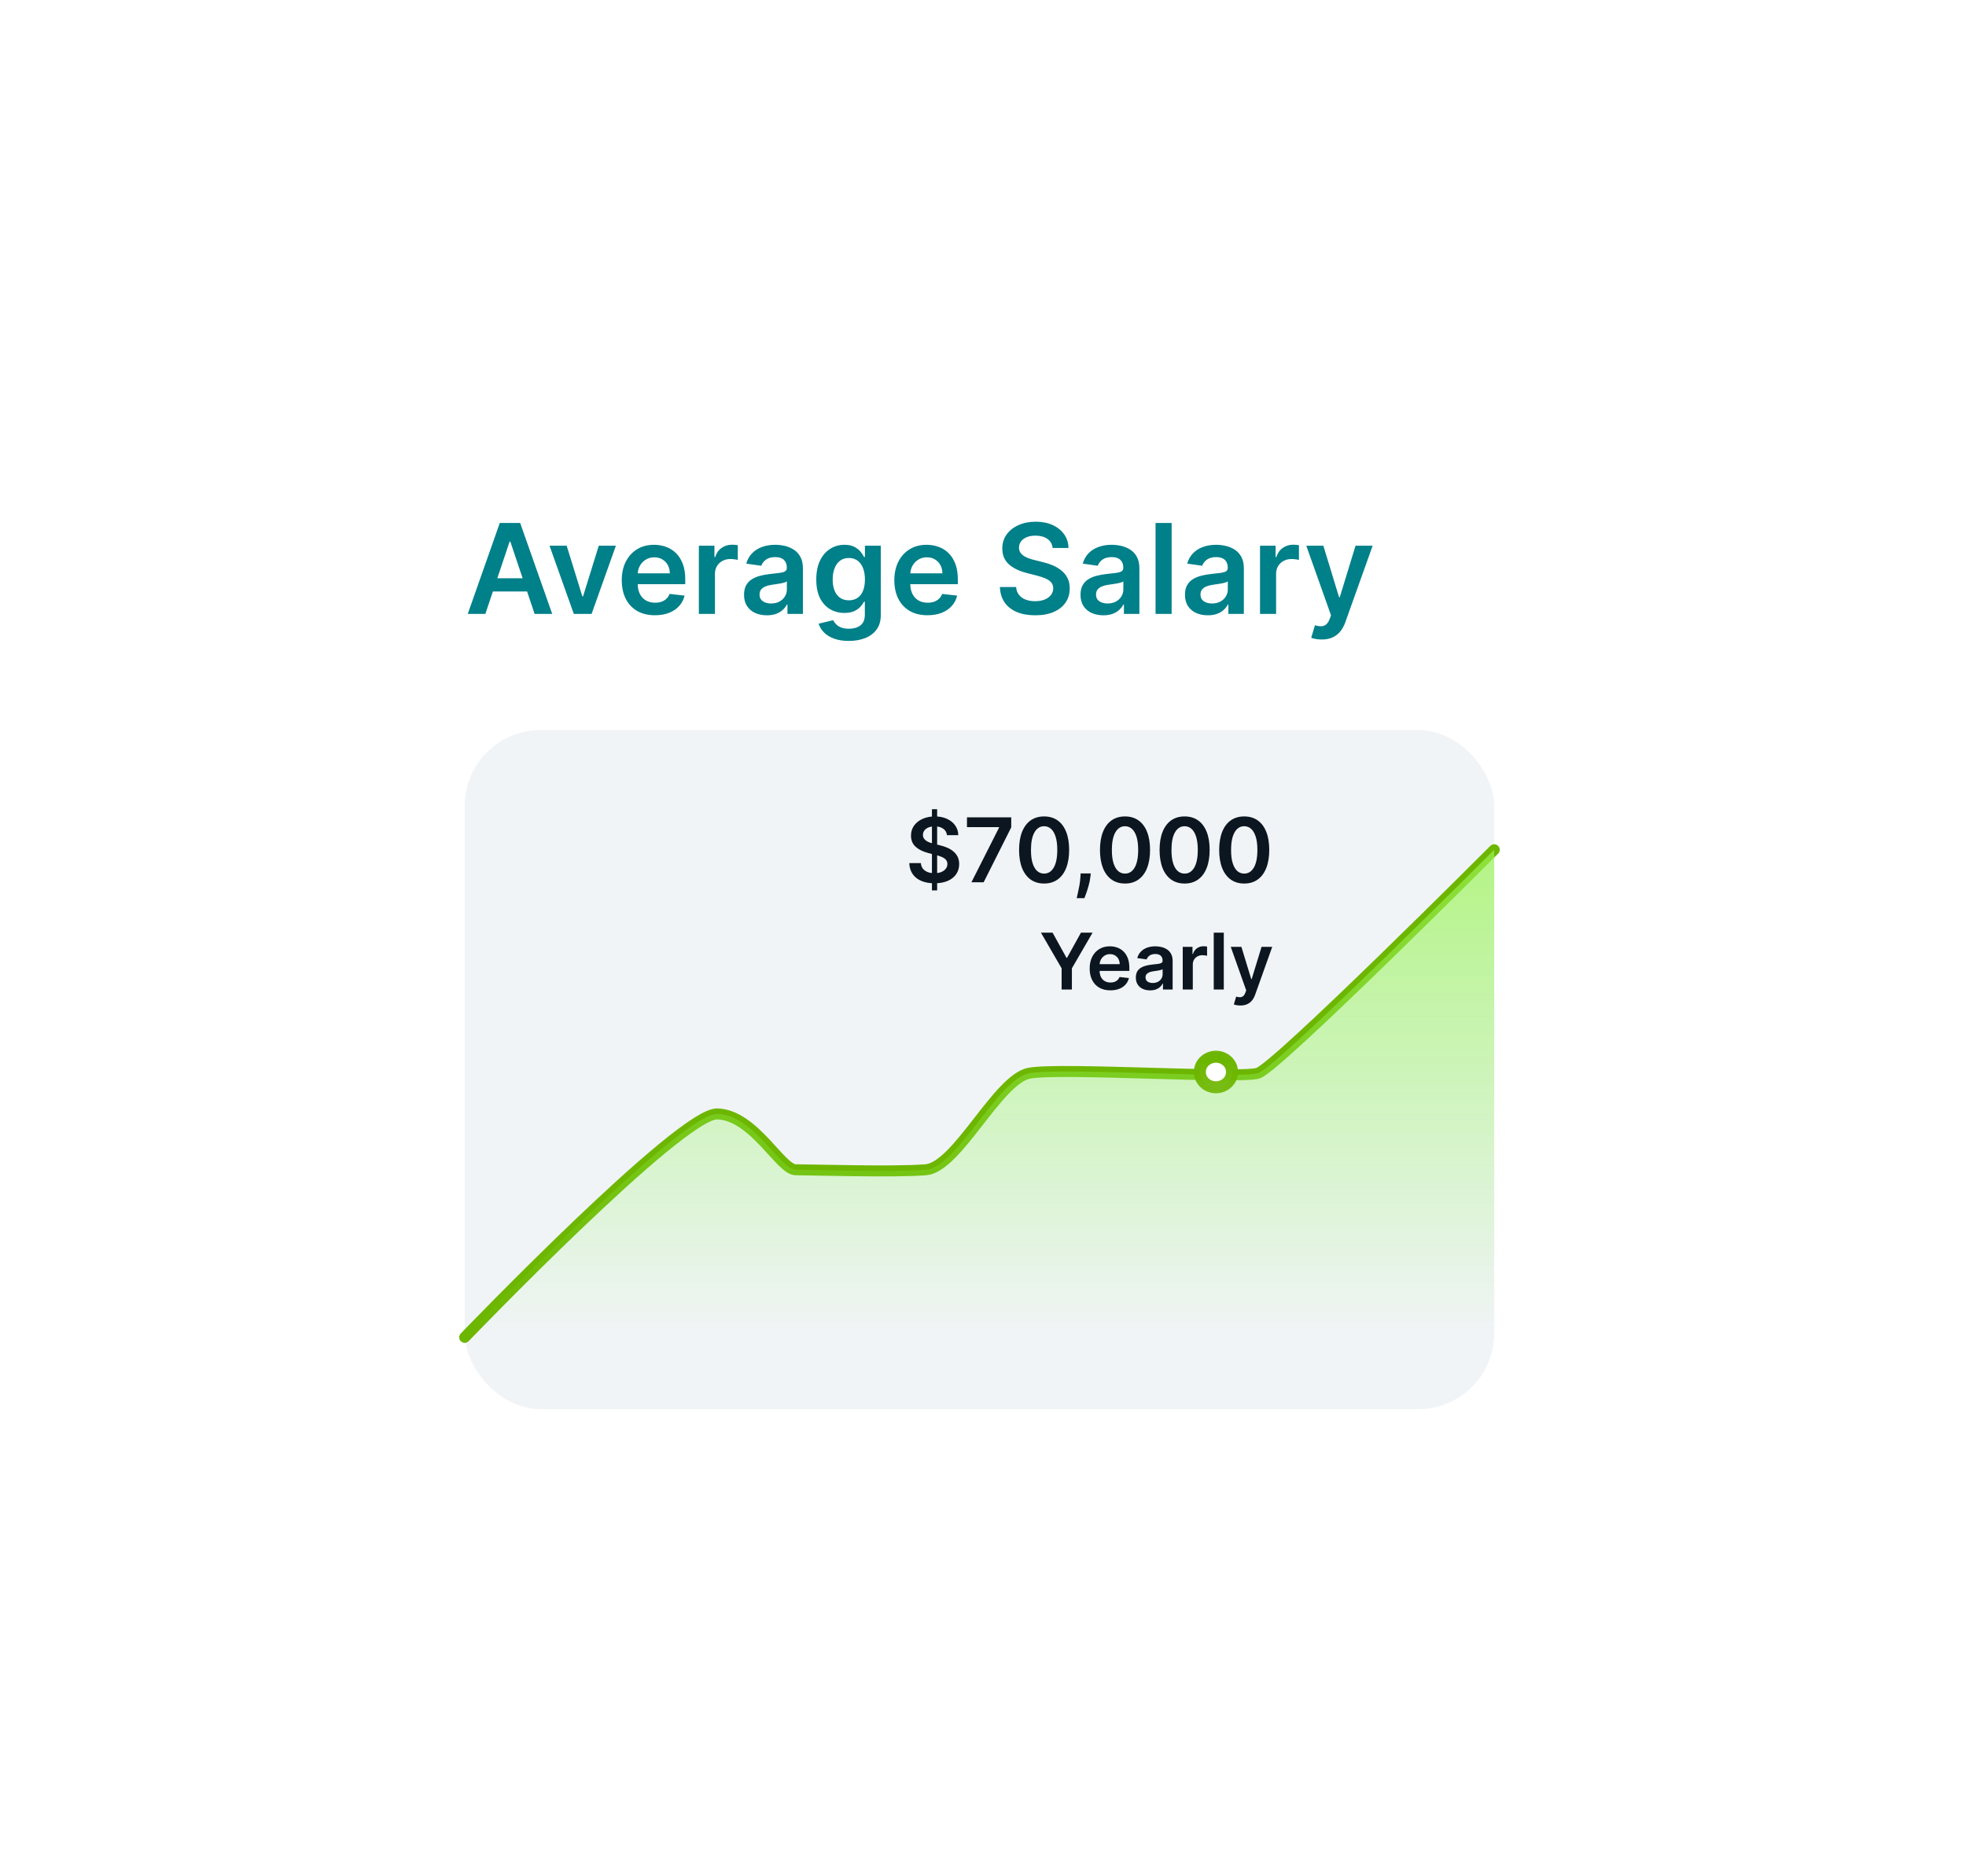 <svg width="220" height="210" viewBox="0 0 220 210" fill="none" xmlns="http://www.w3.org/2000/svg">
<g filter="url(#filter0_d_10530_52549)">
<rect x="40" y="28.711" width="139.208" height="129.006" rx="14" fill="white"/>
<path d="M54.312 56.711H52.343L55.928 46.529H58.205L61.794 56.711H59.825L57.106 48.617H57.026L54.312 56.711ZM54.376 52.719H59.746V54.2H54.376V52.719ZM68.92 49.075L66.2 56.711H64.212L61.492 49.075H63.411L65.166 54.747H65.246L67.005 49.075H68.92ZM73.286 56.86C72.52 56.86 71.859 56.701 71.302 56.383C70.749 56.061 70.323 55.607 70.025 55.021C69.726 54.431 69.577 53.736 69.577 52.938C69.577 52.152 69.726 51.463 70.025 50.869C70.326 50.273 70.747 49.809 71.287 49.477C71.828 49.142 72.462 48.975 73.191 48.975C73.662 48.975 74.106 49.051 74.524 49.204C74.945 49.353 75.316 49.585 75.637 49.9C75.962 50.215 76.217 50.616 76.403 51.103C76.589 51.587 76.681 52.164 76.681 52.833V53.385H70.422V52.172H74.956C74.953 51.827 74.878 51.521 74.733 51.252C74.587 50.98 74.383 50.767 74.121 50.611C73.863 50.455 73.561 50.377 73.216 50.377C72.848 50.377 72.525 50.467 72.247 50.646C71.968 50.821 71.751 51.053 71.596 51.342C71.443 51.627 71.365 51.94 71.362 52.281V53.34C71.362 53.784 71.443 54.166 71.606 54.484C71.768 54.798 71.995 55.041 72.287 55.209C72.578 55.375 72.92 55.458 73.311 55.458C73.573 55.458 73.809 55.422 74.022 55.349C74.234 55.273 74.418 55.161 74.573 55.016C74.729 54.87 74.847 54.689 74.927 54.474L76.607 54.663C76.501 55.107 76.299 55.495 76 55.826C75.705 56.154 75.328 56.409 74.867 56.592C74.406 56.771 73.879 56.86 73.286 56.86ZM78.204 56.711V49.075H79.949V50.347H80.029C80.168 49.907 80.406 49.567 80.745 49.328C81.086 49.086 81.475 48.965 81.913 48.965C82.012 48.965 82.123 48.97 82.246 48.98C82.372 48.987 82.476 48.998 82.559 49.015V50.67C82.483 50.644 82.362 50.621 82.196 50.601C82.034 50.578 81.876 50.566 81.724 50.566C81.396 50.566 81.101 50.637 80.839 50.78C80.58 50.919 80.377 51.113 80.228 51.361C80.078 51.61 80.004 51.897 80.004 52.222V56.711H78.204ZM85.816 56.865C85.332 56.865 84.896 56.779 84.508 56.606C84.124 56.431 83.819 56.172 83.593 55.831C83.371 55.49 83.26 55.069 83.26 54.568C83.26 54.137 83.34 53.781 83.499 53.499C83.658 53.218 83.875 52.992 84.15 52.823C84.425 52.654 84.735 52.526 85.08 52.44C85.428 52.351 85.787 52.286 86.159 52.246C86.606 52.2 86.969 52.159 87.247 52.122C87.526 52.082 87.728 52.023 87.854 51.943C87.983 51.86 88.048 51.733 88.048 51.56V51.531C88.048 51.156 87.937 50.866 87.715 50.66C87.493 50.455 87.173 50.352 86.755 50.352C86.314 50.352 85.965 50.448 85.706 50.641C85.451 50.833 85.279 51.06 85.189 51.322L83.509 51.083C83.641 50.619 83.86 50.231 84.165 49.92C84.47 49.605 84.843 49.37 85.284 49.214C85.724 49.055 86.212 48.975 86.745 48.975C87.113 48.975 87.479 49.018 87.844 49.104C88.209 49.191 88.542 49.333 88.843 49.532C89.145 49.727 89.387 49.994 89.569 50.332C89.755 50.67 89.847 51.093 89.847 51.6V56.711H88.117V55.662H88.058C87.948 55.874 87.794 56.073 87.595 56.258C87.4 56.441 87.153 56.588 86.855 56.701C86.56 56.81 86.213 56.865 85.816 56.865ZM86.283 55.543C86.644 55.543 86.957 55.471 87.222 55.329C87.488 55.183 87.692 54.991 87.834 54.752C87.98 54.514 88.053 54.253 88.053 53.972V53.072C87.996 53.118 87.9 53.161 87.764 53.201C87.632 53.241 87.483 53.276 87.317 53.305C87.151 53.335 86.987 53.362 86.825 53.385C86.662 53.408 86.522 53.428 86.402 53.445C86.134 53.481 85.893 53.541 85.681 53.624C85.469 53.706 85.302 53.822 85.179 53.972C85.056 54.117 84.995 54.306 84.995 54.538C84.995 54.87 85.116 55.12 85.358 55.289C85.6 55.458 85.908 55.543 86.283 55.543ZM94.978 59.734C94.332 59.734 93.777 59.646 93.313 59.47C92.849 59.298 92.476 59.066 92.194 58.774C91.912 58.483 91.717 58.159 91.607 57.805L93.228 57.412C93.301 57.561 93.407 57.709 93.546 57.854C93.686 58.004 93.873 58.126 94.108 58.222C94.347 58.322 94.647 58.371 95.008 58.371C95.518 58.371 95.941 58.247 96.276 57.999C96.611 57.753 96.778 57.349 96.778 56.785V55.339H96.688C96.596 55.524 96.46 55.715 96.281 55.91C96.105 56.106 95.871 56.27 95.58 56.403C95.291 56.535 94.928 56.602 94.491 56.602C93.904 56.602 93.372 56.464 92.895 56.189C92.421 55.91 92.043 55.496 91.761 54.946C91.483 54.392 91.344 53.7 91.344 52.868C91.344 52.029 91.483 51.322 91.761 50.745C92.043 50.165 92.423 49.726 92.9 49.428C93.377 49.126 93.909 48.975 94.496 48.975C94.943 48.975 95.311 49.051 95.6 49.204C95.891 49.353 96.123 49.534 96.296 49.746C96.468 49.955 96.599 50.152 96.688 50.337H96.788V49.075H98.563V56.835C98.563 57.488 98.407 58.028 98.095 58.456C97.784 58.883 97.358 59.203 96.818 59.416C96.277 59.628 95.664 59.734 94.978 59.734ZM94.993 55.19C95.374 55.19 95.699 55.097 95.968 54.911C96.236 54.726 96.44 54.459 96.579 54.111C96.718 53.763 96.788 53.345 96.788 52.858C96.788 52.377 96.718 51.956 96.579 51.595C96.443 51.234 96.241 50.954 95.972 50.755C95.707 50.553 95.381 50.452 94.993 50.452C94.592 50.452 94.257 50.556 93.989 50.765C93.72 50.974 93.518 51.26 93.382 51.625C93.246 51.986 93.178 52.397 93.178 52.858C93.178 53.325 93.246 53.735 93.382 54.086C93.522 54.434 93.725 54.706 93.994 54.901C94.266 55.093 94.599 55.19 94.993 55.19ZM103.788 56.86C103.022 56.86 102.361 56.701 101.804 56.383C101.251 56.061 100.825 55.607 100.526 55.021C100.228 54.431 100.079 53.736 100.079 52.938C100.079 52.152 100.228 51.463 100.526 50.869C100.828 50.273 101.249 49.809 101.789 49.477C102.329 49.142 102.964 48.975 103.693 48.975C104.164 48.975 104.608 49.051 105.026 49.204C105.447 49.353 105.818 49.585 106.139 49.9C106.464 50.215 106.719 50.616 106.905 51.103C107.091 51.587 107.183 52.164 107.183 52.833V53.385H100.924V52.172H105.458C105.455 51.827 105.38 51.521 105.235 51.252C105.089 50.98 104.885 50.767 104.623 50.611C104.365 50.455 104.063 50.377 103.718 50.377C103.35 50.377 103.027 50.467 102.749 50.646C102.47 50.821 102.253 51.053 102.097 51.342C101.945 51.627 101.867 51.94 101.864 52.281V53.34C101.864 53.784 101.945 54.166 102.107 54.484C102.27 54.798 102.497 55.041 102.789 55.209C103.08 55.375 103.422 55.458 103.813 55.458C104.075 55.458 104.311 55.422 104.524 55.349C104.736 55.273 104.92 55.161 105.075 55.016C105.231 54.87 105.349 54.689 105.428 54.474L107.109 54.663C107.003 55.107 106.801 55.495 106.502 55.826C106.207 56.154 105.829 56.409 105.369 56.592C104.908 56.771 104.381 56.86 103.788 56.86ZM117.792 49.328C117.745 48.894 117.55 48.556 117.205 48.314C116.864 48.072 116.419 47.951 115.873 47.951C115.488 47.951 115.158 48.009 114.883 48.125C114.608 48.241 114.398 48.398 114.252 48.597C114.106 48.796 114.031 49.023 114.028 49.278C114.028 49.49 114.076 49.675 114.172 49.83C114.272 49.986 114.406 50.119 114.575 50.228C114.744 50.334 114.931 50.423 115.137 50.496C115.342 50.569 115.549 50.631 115.758 50.68L116.713 50.919C117.097 51.008 117.467 51.13 117.821 51.282C118.179 51.434 118.499 51.627 118.781 51.859C119.066 52.091 119.291 52.371 119.457 52.699C119.623 53.027 119.706 53.411 119.706 53.852C119.706 54.449 119.553 54.974 119.248 55.428C118.943 55.879 118.502 56.232 117.926 56.487C117.352 56.739 116.658 56.865 115.843 56.865C115.051 56.865 114.363 56.742 113.779 56.497C113.199 56.252 112.745 55.894 112.417 55.423C112.092 54.953 111.917 54.379 111.89 53.703H113.705C113.731 54.058 113.841 54.353 114.033 54.588C114.225 54.823 114.475 54.999 114.784 55.115C115.095 55.231 115.443 55.289 115.828 55.289C116.229 55.289 116.58 55.229 116.882 55.11C117.187 54.987 117.425 54.818 117.598 54.603C117.77 54.384 117.858 54.129 117.861 53.837C117.858 53.572 117.78 53.353 117.627 53.181C117.475 53.005 117.261 52.86 116.986 52.744C116.714 52.624 116.396 52.518 116.032 52.425L114.873 52.127C114.035 51.912 113.372 51.585 112.885 51.148C112.401 50.707 112.159 50.122 112.159 49.393C112.159 48.793 112.321 48.267 112.646 47.817C112.974 47.366 113.42 47.016 113.983 46.768C114.547 46.516 115.185 46.39 115.897 46.39C116.62 46.39 117.253 46.516 117.797 46.768C118.343 47.016 118.773 47.363 119.084 47.807C119.396 48.248 119.556 48.755 119.566 49.328H117.792ZM123.468 56.865C122.984 56.865 122.548 56.779 122.16 56.606C121.776 56.431 121.471 56.172 121.246 55.831C121.023 55.49 120.912 55.069 120.912 54.568C120.912 54.137 120.992 53.781 121.151 53.499C121.31 53.218 121.527 52.992 121.802 52.823C122.077 52.654 122.387 52.526 122.732 52.44C123.08 52.351 123.44 52.286 123.811 52.246C124.258 52.2 124.621 52.159 124.9 52.122C125.178 52.082 125.38 52.023 125.506 51.943C125.635 51.86 125.7 51.733 125.7 51.56V51.531C125.7 51.156 125.589 50.866 125.367 50.66C125.145 50.455 124.825 50.352 124.407 50.352C123.967 50.352 123.617 50.448 123.358 50.641C123.103 50.833 122.931 51.06 122.841 51.322L121.161 51.083C121.294 50.619 121.512 50.231 121.817 49.92C122.122 49.605 122.495 49.37 122.936 49.214C123.377 49.055 123.864 48.975 124.398 48.975C124.765 48.975 125.132 49.018 125.496 49.104C125.861 49.191 126.194 49.333 126.496 49.532C126.797 49.727 127.039 49.994 127.221 50.332C127.407 50.67 127.5 51.093 127.5 51.6V56.711H125.77V55.662H125.71C125.601 55.874 125.447 56.073 125.248 56.258C125.052 56.441 124.805 56.588 124.507 56.701C124.212 56.81 123.866 56.865 123.468 56.865ZM123.935 55.543C124.296 55.543 124.61 55.471 124.875 55.329C125.14 55.183 125.344 54.991 125.486 54.752C125.632 54.514 125.705 54.253 125.705 53.972V53.072C125.649 53.118 125.553 53.161 125.417 53.201C125.284 53.241 125.135 53.276 124.969 53.305C124.804 53.335 124.64 53.362 124.477 53.385C124.315 53.408 124.174 53.428 124.055 53.445C123.786 53.481 123.546 53.541 123.334 53.624C123.122 53.706 122.954 53.822 122.831 53.972C122.709 54.117 122.648 54.306 122.648 54.538C122.648 54.87 122.769 55.12 123.01 55.289C123.252 55.458 123.561 55.543 123.935 55.543ZM131.109 46.529V56.711H129.309V46.529H131.109ZM135.157 56.865C134.673 56.865 134.238 56.779 133.85 56.606C133.465 56.431 133.16 56.172 132.935 55.831C132.713 55.49 132.602 55.069 132.602 54.568C132.602 54.137 132.681 53.781 132.841 53.499C133 53.218 133.217 52.992 133.492 52.823C133.767 52.654 134.077 52.526 134.422 52.44C134.77 52.351 135.129 52.286 135.5 52.246C135.948 52.2 136.311 52.159 136.589 52.122C136.868 52.082 137.07 52.023 137.196 51.943C137.325 51.86 137.39 51.733 137.39 51.56V51.531C137.39 51.156 137.279 50.866 137.056 50.66C136.834 50.455 136.515 50.352 136.097 50.352C135.656 50.352 135.306 50.448 135.048 50.641C134.793 50.833 134.62 51.06 134.531 51.322L132.85 51.083C132.983 50.619 133.202 50.231 133.507 49.92C133.812 49.605 134.185 49.37 134.625 49.214C135.066 49.055 135.553 48.975 136.087 48.975C136.455 48.975 136.821 49.018 137.186 49.104C137.55 49.191 137.883 49.333 138.185 49.532C138.487 49.727 138.729 49.994 138.911 50.332C139.096 50.67 139.189 51.093 139.189 51.6V56.711H137.459V55.662H137.4C137.29 55.874 137.136 56.073 136.937 56.258C136.742 56.441 136.495 56.588 136.196 56.701C135.901 56.81 135.555 56.865 135.157 56.865ZM135.625 55.543C135.986 55.543 136.299 55.471 136.564 55.329C136.829 55.183 137.033 54.991 137.176 54.752C137.322 54.514 137.395 54.253 137.395 53.972V53.072C137.338 53.118 137.242 53.161 137.106 53.201C136.974 53.241 136.824 53.276 136.659 53.305C136.493 53.335 136.329 53.362 136.167 53.385C136.004 53.408 135.863 53.428 135.744 53.445C135.475 53.481 135.235 53.541 135.023 53.624C134.811 53.706 134.644 53.822 134.521 53.972C134.398 54.117 134.337 54.306 134.337 54.538C134.337 54.87 134.458 55.12 134.7 55.289C134.942 55.458 135.25 55.543 135.625 55.543ZM140.999 56.711V49.075H142.744V50.347H142.824C142.963 49.907 143.201 49.567 143.539 49.328C143.881 49.086 144.27 48.965 144.708 48.965C144.807 48.965 144.918 48.97 145.041 48.98C145.167 48.987 145.271 48.998 145.354 49.015V50.67C145.278 50.644 145.157 50.621 144.991 50.601C144.829 50.578 144.671 50.566 144.519 50.566C144.191 50.566 143.896 50.637 143.634 50.78C143.375 50.919 143.172 51.113 143.022 51.361C142.873 51.61 142.799 51.897 142.799 52.222V56.711H140.999ZM147.901 59.575C147.655 59.575 147.428 59.555 147.22 59.515C147.014 59.478 146.85 59.435 146.727 59.386L147.145 57.984C147.407 58.06 147.641 58.096 147.846 58.093C148.052 58.09 148.232 58.025 148.388 57.899C148.547 57.776 148.681 57.571 148.791 57.283L148.945 56.87L146.176 49.075H148.085L149.845 54.842H149.924L151.689 49.075H153.603L150.546 57.636C150.403 58.04 150.214 58.386 149.979 58.675C149.744 58.966 149.455 59.188 149.114 59.341C148.776 59.497 148.371 59.575 147.901 59.575Z" fill="#008089"/>
<rect x="52" y="69.711" width="115.208" height="76.006" rx="8.484" fill="#F1F4F7"/>
<path d="M52 137.679C52 137.679 76.172 112.542 80.272 112.672C84.371 112.803 87.34 118.924 89.036 118.924C90.732 118.924 100.062 119.211 103.596 118.924C107.13 118.637 111.653 108.765 115.187 108.114C118.721 107.463 138.653 108.765 140.773 108.114C142.894 107.463 167.208 83.107 167.208 83.107" stroke="#6DB600" stroke-width="1.23" stroke-linecap="round"/>
<path d="M80.272 112.672C76.172 112.542 52 137.679 52 137.679H167.208V83.107C167.208 83.107 142.894 107.463 140.773 108.114C138.653 108.765 118.721 107.463 115.187 108.114C111.653 108.765 107.13 118.637 103.596 118.924C100.062 119.211 90.732 118.924 89.036 118.924C87.34 118.924 84.371 112.803 80.272 112.672Z" fill="url(#paint0_linear_10530_52549)"/>
<path d="M136.066 109.694C137.008 109.694 137.867 108.978 137.867 107.982C137.867 106.986 137.008 106.271 136.066 106.271C135.125 106.271 134.266 106.986 134.266 107.982C134.266 108.978 135.125 109.694 136.066 109.694Z" fill="white" stroke="url(#paint1_linear_10530_52549)" stroke-width="1.34"/>
<path d="M104.287 87.658V78.567H104.869V87.658H104.287ZM105.967 81.476C105.933 81.165 105.794 80.924 105.548 80.751C105.304 80.578 104.987 80.492 104.596 80.492C104.321 80.492 104.086 80.533 103.889 80.616C103.693 80.699 103.542 80.811 103.438 80.954C103.334 81.096 103.281 81.258 103.278 81.44C103.278 81.592 103.313 81.723 103.381 81.834C103.452 81.945 103.548 82.04 103.669 82.118C103.79 82.194 103.924 82.258 104.07 82.31C104.217 82.362 104.365 82.406 104.514 82.442L105.196 82.612C105.471 82.676 105.735 82.762 105.988 82.871C106.244 82.98 106.472 83.117 106.673 83.283C106.877 83.449 107.038 83.649 107.156 83.883C107.275 84.118 107.334 84.392 107.334 84.707C107.334 85.133 107.225 85.508 107.007 85.833C106.789 86.155 106.474 86.407 106.062 86.589C105.653 86.769 105.157 86.859 104.575 86.859C104.009 86.859 103.518 86.772 103.101 86.596C102.687 86.421 102.362 86.165 102.128 85.829C101.896 85.493 101.77 85.084 101.751 84.601H103.048C103.067 84.854 103.145 85.065 103.282 85.233C103.419 85.401 103.598 85.526 103.818 85.609C104.041 85.692 104.289 85.733 104.564 85.733C104.85 85.733 105.101 85.691 105.317 85.606C105.535 85.518 105.705 85.397 105.828 85.243C105.951 85.087 106.014 84.905 106.016 84.697C106.014 84.507 105.958 84.351 105.849 84.228C105.741 84.102 105.588 83.998 105.391 83.915C105.197 83.83 104.97 83.754 104.71 83.688L103.882 83.475C103.283 83.321 102.81 83.088 102.462 82.775C102.116 82.46 101.943 82.043 101.943 81.522C101.943 81.093 102.059 80.718 102.291 80.396C102.526 80.074 102.844 79.824 103.246 79.647C103.649 79.467 104.105 79.377 104.614 79.377C105.13 79.377 105.582 79.467 105.97 79.647C106.361 79.824 106.667 80.072 106.89 80.389C107.112 80.704 107.227 81.066 107.234 81.476H105.967ZM108.704 86.749L111.797 80.627V80.577H108.206V79.476H113.16V80.602L110.071 86.749H108.704ZM116.838 86.888C116.254 86.888 115.752 86.74 115.333 86.444C114.916 86.145 114.595 85.716 114.37 85.155C114.148 84.591 114.037 83.913 114.037 83.12C114.039 82.327 114.151 81.652 114.374 81.096C114.599 80.537 114.92 80.111 115.336 79.817C115.755 79.524 116.256 79.377 116.838 79.377C117.421 79.377 117.922 79.524 118.341 79.817C118.76 80.111 119.08 80.537 119.303 81.096C119.528 81.654 119.64 82.329 119.64 83.12C119.64 83.915 119.528 84.595 119.303 85.158C119.08 85.719 118.76 86.148 118.341 86.444C117.924 86.74 117.423 86.888 116.838 86.888ZM116.838 85.776C117.293 85.776 117.652 85.552 117.914 85.105C118.18 84.655 118.312 83.993 118.312 83.12C118.312 82.542 118.252 82.057 118.131 81.664C118.01 81.271 117.84 80.975 117.62 80.776C117.4 80.575 117.139 80.474 116.838 80.474C116.386 80.474 116.029 80.699 115.766 81.149C115.503 81.596 115.371 82.253 115.368 83.12C115.366 83.7 115.424 84.188 115.542 84.583C115.663 84.978 115.833 85.276 116.054 85.478C116.274 85.677 116.535 85.776 116.838 85.776ZM122.06 85.755L122.014 86.145C121.981 86.444 121.922 86.747 121.837 87.054C121.754 87.365 121.666 87.65 121.574 87.91C121.482 88.171 121.407 88.375 121.35 88.525H120.484C120.517 88.38 120.562 88.184 120.619 87.935C120.678 87.686 120.735 87.407 120.789 87.097C120.844 86.787 120.88 86.472 120.899 86.152L120.924 85.755H122.06ZM125.891 86.888C125.306 86.888 124.805 86.74 124.385 86.444C123.969 86.145 123.648 85.716 123.423 85.155C123.201 84.591 123.089 83.913 123.089 83.12C123.092 82.327 123.204 81.652 123.427 81.096C123.652 80.537 123.972 80.111 124.389 79.817C124.808 79.524 125.309 79.377 125.891 79.377C126.474 79.377 126.974 79.524 127.393 79.817C127.812 80.111 128.133 80.537 128.356 81.096C128.581 81.654 128.693 82.329 128.693 83.12C128.693 83.915 128.581 84.595 128.356 85.158C128.133 85.719 127.812 86.148 127.393 86.444C126.977 86.74 126.476 86.888 125.891 86.888ZM125.891 85.776C126.346 85.776 126.704 85.552 126.967 85.105C127.232 84.655 127.365 83.993 127.365 83.12C127.365 82.542 127.305 82.057 127.184 81.664C127.063 81.271 126.893 80.975 126.672 80.776C126.452 80.575 126.192 80.474 125.891 80.474C125.439 80.474 125.081 80.699 124.819 81.149C124.556 81.596 124.423 82.253 124.421 83.12C124.419 83.7 124.477 84.188 124.595 84.583C124.716 84.978 124.886 85.276 125.106 85.478C125.327 85.677 125.588 85.776 125.891 85.776ZM132.561 86.888C131.976 86.888 131.474 86.74 131.055 86.444C130.639 86.145 130.318 85.716 130.093 85.155C129.871 84.591 129.759 83.913 129.759 83.12C129.762 82.327 129.874 81.652 130.097 81.096C130.321 80.537 130.642 80.111 131.059 79.817C131.478 79.524 131.979 79.377 132.561 79.377C133.143 79.377 133.644 79.524 134.063 79.817C134.482 80.111 134.803 80.537 135.026 81.096C135.25 81.654 135.363 82.329 135.363 83.12C135.363 83.915 135.25 84.595 135.026 85.158C134.803 85.719 134.482 86.148 134.063 86.444C133.647 86.74 133.146 86.888 132.561 86.888ZM132.561 85.776C133.016 85.776 133.374 85.552 133.637 85.105C133.902 84.655 134.035 83.993 134.035 83.12C134.035 82.542 133.974 82.057 133.854 81.664C133.733 81.271 133.563 80.975 133.342 80.776C133.122 80.575 132.862 80.474 132.561 80.474C132.109 80.474 131.751 80.699 131.489 81.149C131.226 81.596 131.093 82.253 131.091 83.12C131.089 83.7 131.147 84.188 131.265 84.583C131.386 84.978 131.556 85.276 131.776 85.478C131.996 85.677 132.258 85.776 132.561 85.776ZM139.231 86.888C138.646 86.888 138.144 86.74 137.725 86.444C137.309 86.145 136.988 85.716 136.763 85.155C136.54 84.591 136.429 83.913 136.429 83.12C136.432 82.327 136.544 81.652 136.767 81.096C136.991 80.537 137.312 80.111 137.729 79.817C138.148 79.524 138.649 79.377 139.231 79.377C139.813 79.377 140.314 79.524 140.733 79.817C141.152 80.111 141.473 80.537 141.695 81.096C141.92 81.654 142.033 82.329 142.033 83.12C142.033 83.915 141.92 84.595 141.695 85.158C141.473 85.719 141.152 86.148 140.733 86.444C140.316 86.74 139.816 86.888 139.231 86.888ZM139.231 85.776C139.686 85.776 140.044 85.552 140.307 85.105C140.572 84.655 140.705 83.993 140.705 83.12C140.705 82.542 140.644 82.057 140.524 81.664C140.403 81.271 140.232 80.975 140.012 80.776C139.792 80.575 139.532 80.474 139.231 80.474C138.779 80.474 138.421 80.699 138.159 81.149C137.896 81.596 137.763 82.253 137.761 83.12C137.758 83.7 137.816 84.188 137.935 84.583C138.056 84.978 138.226 85.276 138.446 85.478C138.666 85.677 138.928 85.776 139.231 85.776ZM116.483 92.385H117.785L119.342 95.201H119.404L120.961 92.385H122.263L119.948 96.375V98.749H118.798V96.375L116.483 92.385ZM124.254 98.842C123.775 98.842 123.362 98.743 123.014 98.544C122.668 98.343 122.402 98.059 122.216 97.693C122.029 97.324 121.936 96.89 121.936 96.391C121.936 95.9 122.029 95.469 122.216 95.098C122.404 94.725 122.667 94.435 123.005 94.228C123.342 94.019 123.739 93.914 124.195 93.914C124.489 93.914 124.767 93.962 125.028 94.057C125.291 94.15 125.523 94.295 125.724 94.492C125.927 94.689 126.086 94.939 126.202 95.244C126.318 95.546 126.376 95.907 126.376 96.325V96.67H122.464V95.912H125.298C125.296 95.697 125.249 95.505 125.158 95.337C125.067 95.167 124.94 95.034 124.776 94.936C124.614 94.839 124.426 94.79 124.21 94.79C123.98 94.79 123.778 94.846 123.604 94.958C123.43 95.068 123.295 95.213 123.197 95.393C123.102 95.571 123.053 95.767 123.051 95.981V96.642C123.051 96.92 123.102 97.158 123.204 97.357C123.305 97.554 123.447 97.705 123.629 97.811C123.812 97.914 124.025 97.966 124.269 97.966C124.433 97.966 124.581 97.943 124.714 97.898C124.846 97.85 124.961 97.781 125.059 97.689C125.156 97.598 125.23 97.485 125.279 97.351L126.33 97.469C126.263 97.746 126.137 97.989 125.95 98.196C125.766 98.401 125.53 98.561 125.242 98.674C124.954 98.786 124.625 98.842 124.254 98.842ZM128.701 98.845C128.399 98.845 128.126 98.791 127.884 98.684C127.644 98.574 127.453 98.412 127.312 98.199C127.173 97.986 127.104 97.723 127.104 97.41C127.104 97.141 127.154 96.918 127.253 96.742C127.353 96.566 127.488 96.425 127.66 96.319C127.832 96.213 128.026 96.134 128.241 96.08C128.459 96.024 128.683 95.984 128.916 95.959C129.195 95.93 129.422 95.904 129.596 95.881C129.77 95.856 129.896 95.819 129.975 95.769C130.056 95.717 130.096 95.638 130.096 95.53V95.511C130.096 95.277 130.027 95.096 129.888 94.968C129.749 94.839 129.549 94.775 129.288 94.775C129.013 94.775 128.794 94.835 128.633 94.955C128.473 95.075 128.366 95.217 128.31 95.381L127.259 95.232C127.342 94.942 127.479 94.699 127.67 94.504C127.86 94.308 128.093 94.161 128.369 94.063C128.644 93.964 128.949 93.914 129.282 93.914C129.512 93.914 129.741 93.941 129.969 93.995C130.197 94.049 130.405 94.138 130.593 94.262C130.782 94.384 130.933 94.551 131.047 94.762C131.163 94.974 131.221 95.238 131.221 95.555V98.749H130.14V98.093H130.102C130.034 98.226 129.938 98.35 129.813 98.466C129.691 98.58 129.537 98.672 129.351 98.743C129.166 98.811 128.95 98.845 128.701 98.845ZM128.993 98.019C129.219 98.019 129.415 97.974 129.58 97.885C129.746 97.794 129.874 97.674 129.963 97.525C130.054 97.376 130.099 97.213 130.099 97.037V96.475C130.064 96.504 130.004 96.531 129.919 96.555C129.836 96.58 129.743 96.602 129.639 96.621C129.536 96.639 129.433 96.656 129.332 96.67C129.23 96.685 129.142 96.697 129.068 96.708C128.9 96.73 128.75 96.768 128.617 96.819C128.485 96.871 128.38 96.944 128.303 97.037C128.227 97.128 128.188 97.246 128.188 97.391C128.188 97.598 128.264 97.755 128.415 97.86C128.566 97.966 128.759 98.019 128.993 98.019ZM132.352 98.749V93.976H133.443V94.772H133.492C133.579 94.496 133.729 94.284 133.94 94.135C134.153 93.984 134.397 93.908 134.67 93.908C134.732 93.908 134.802 93.911 134.878 93.917C134.957 93.921 135.022 93.929 135.074 93.939V94.974C135.026 94.957 134.951 94.943 134.847 94.93C134.746 94.916 134.647 94.909 134.552 94.909C134.347 94.909 134.163 94.953 133.999 95.042C133.837 95.129 133.71 95.25 133.617 95.406C133.524 95.561 133.477 95.74 133.477 95.943V98.749H132.352ZM136.946 92.385V98.749H135.821V92.385H136.946ZM138.802 100.539C138.649 100.539 138.507 100.526 138.376 100.502C138.248 100.479 138.145 100.452 138.069 100.421L138.33 99.544C138.493 99.592 138.639 99.615 138.768 99.613C138.896 99.611 139.009 99.57 139.106 99.492C139.206 99.415 139.29 99.287 139.358 99.106L139.455 98.849L137.724 93.976H138.917L140.017 97.581H140.067L141.17 93.976H142.366L140.455 99.327C140.366 99.58 140.248 99.796 140.101 99.976C139.954 100.159 139.774 100.297 139.56 100.393C139.349 100.49 139.096 100.539 138.802 100.539Z" fill="#0C1620"/>
</g>
<defs>
<filter id="filter0_d_10530_52549" x="0" y="0.711" width="219.207" height="209.006" filterUnits="userSpaceOnUse" color-interpolation-filters="sRGB">
<feFlood flood-opacity="0" result="BackgroundImageFix"/>
<feColorMatrix in="SourceAlpha" type="matrix" values="0 0 0 0 0 0 0 0 0 0 0 0 0 0 0 0 0 0 127 0" result="hardAlpha"/>
<feOffset dy="12"/>
<feGaussianBlur stdDeviation="20"/>
<feColorMatrix type="matrix" values="0 0 0 0 0 0 0 0 0 0 0 0 0 0 0 0 0 0 0.06 0"/>
<feBlend mode="normal" in2="BackgroundImageFix" result="effect1_dropShadow_10530_52549"/>
<feBlend mode="normal" in="SourceGraphic" in2="effect1_dropShadow_10530_52549" result="shape"/>
</filter>
<linearGradient id="paint0_linear_10530_52549" x1="109.604" y1="83.107" x2="109.604" y2="137.679" gradientUnits="userSpaceOnUse">
<stop stop-color="#9BF455" stop-opacity="0.7"/>
<stop offset="1" stop-color="#88F455" stop-opacity="0"/>
</linearGradient>
<linearGradient id="paint1_linear_10530_52549" x1="136.066" y1="106.94" x2="136.066" y2="137.678" gradientUnits="userSpaceOnUse">
<stop stop-color="#6DB600"/>
<stop offset="1" stop-color="#6DB600" stop-opacity="0"/>
</linearGradient>
</defs>
</svg>